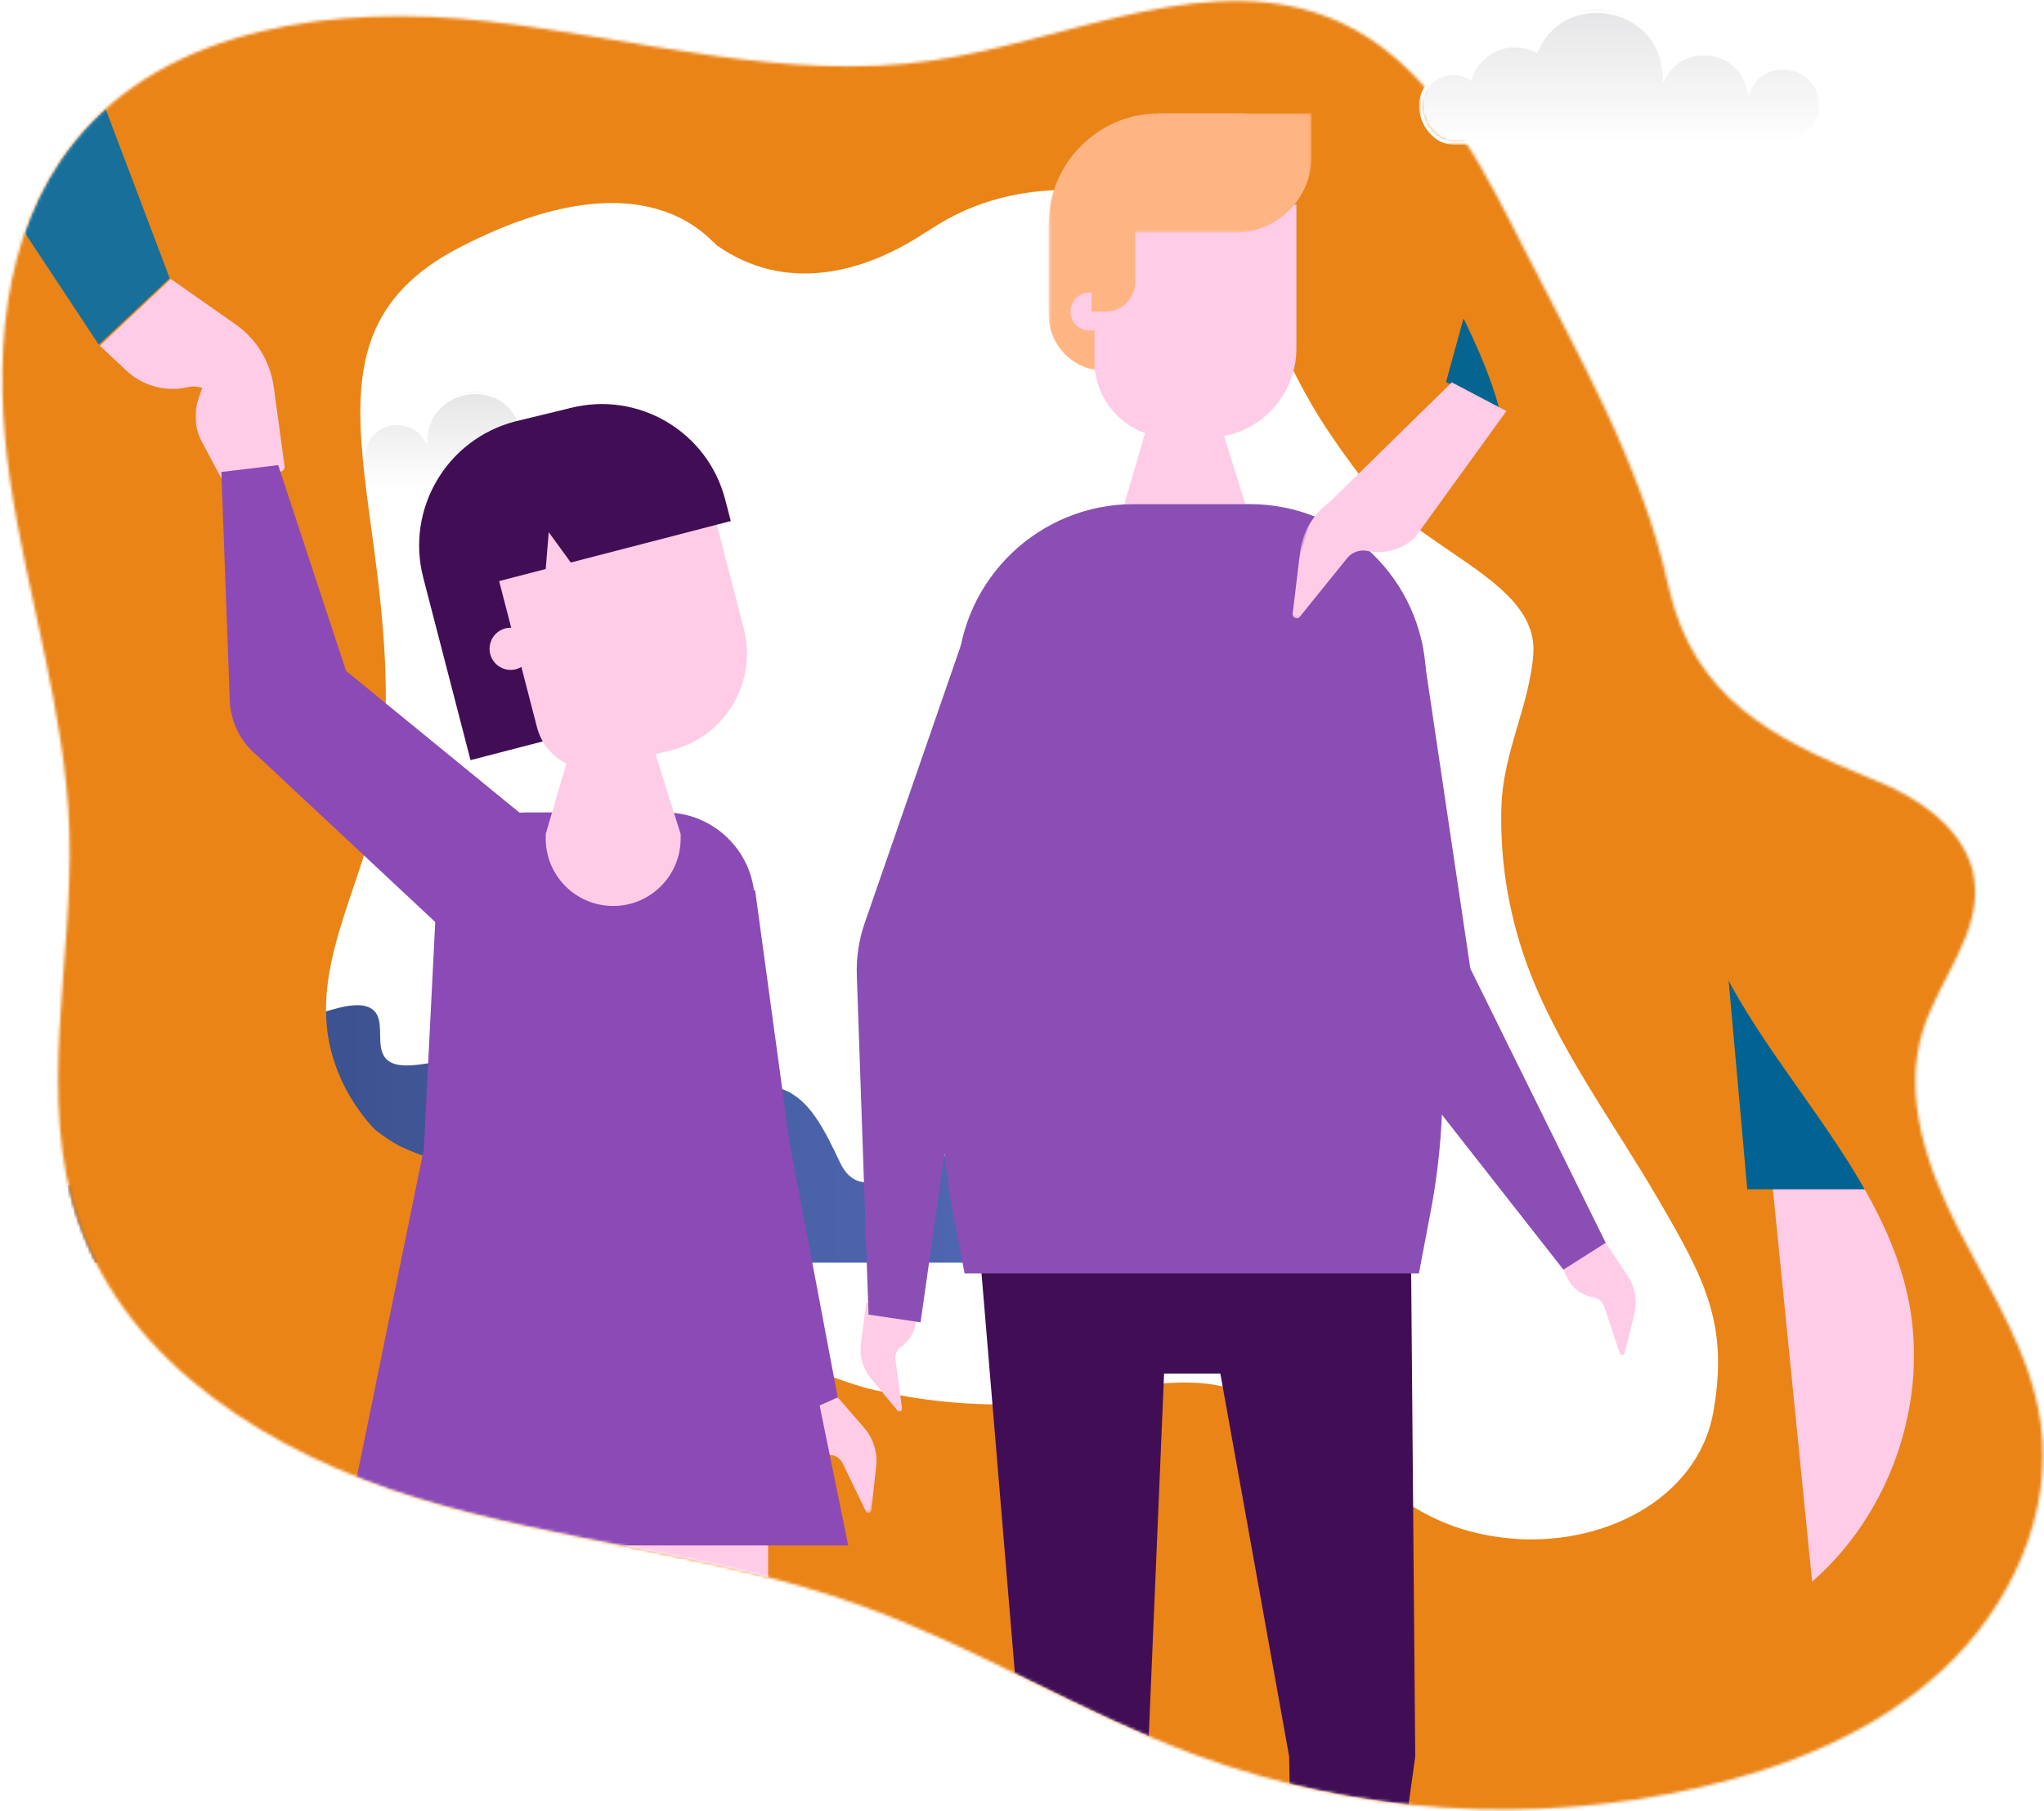 <?xml version="1.0" encoding="UTF-8"?>
<svg width="711px" height="630px" viewBox="0 0 711 630" version="1.1" xmlns="http://www.w3.org/2000/svg" xmlns:xlink="http://www.w3.org/1999/xlink">
    <!-- Generator: Sketch 61 (89581) - https://sketch.com -->
    <title>SCENE10-orange</title>
    <desc>Created with Sketch.</desc>
    <defs>
        <path d="M27.418,425.122 C44.568,474.842 94.848,505.742 145.138,521.102 C195.428,536.462 248.818,540.452 298.358,558.082 C338.878,572.492 375.788,595.682 416.138,610.542 C472.041,631.01 532.657,634.943 590.738,621.872 C621.858,614.802 652.568,602.422 675.914,580.662 C699.26,558.902 714.269,526.642 709.856,495.032 C706.496,470.962 692.732,449.872 681.608,428.262 L680.943,426.961 C670.136,405.65 661.783,381.128 668.898,358.402 C674.518,340.452 689.498,324.332 686.743,305.722 C684.249,288.902 667.998,277.742 652.228,271.402 L650.141,270.559 C616.533,256.927 589.47,242.735 580.606,204.948 L580.338,203.772 C570.766,160.682 548.691,123.213 528.853,84.009 L526.831,80.006 C512.244,51.229 495.344,21.04 466.128,7.722 C422.208,-12.308 372.448,13.972 324.698,21.022 C273.118,28.642 221.298,13.182 169.478,7.402 C117.658,1.622 58.398,8.792 25.748,49.452 C-0.032,81.562 -2.452,126.652 3.558,167.382 C9.568,208.112 22.808,247.892 24.138,289.052 C25.598,334.682 12.538,381.962 27.418,425.122 Z" id="path-1"></path>
        <linearGradient x1="-0.303%" y1="50.004%" x2="136.424%" y2="50.004%" id="linearGradient-3">
            <stop stop-color="#556FBD" offset="0%"></stop>
            <stop stop-color="#5069B4" offset="18%"></stop>
            <stop stop-color="#435A9C" offset="47%"></stop>
            <stop stop-color="#2E4074" offset="84%"></stop>
            <stop stop-color="#233461" offset="100%"></stop>
        </linearGradient>
        <path d="M40.095,16.905 C34.822,7.552 20.841,9.799 18.701,20.287 L18.701,20.287 C14.46,10.864 0.452,13.945 0.452,24.244 L0.452,24.244 C0.452,29.559 4.73,33.644 10.009,33.644 L10.009,33.644 C10.009,33.644 9.317,33.845 93.499,33.845 L93.499,33.845 C98.092,33.845 101.816,29.033 101.816,24.408 L101.816,24.408 C101.816,17.922 94.803,13.921 89.285,17.198 L89.285,17.198 C86.974,10.263 79.081,6.968 72.538,10.228 L72.538,10.228 C69.458,3.307 63.346,0.151 57.249,0.15 L57.249,0.15 C48.747,0.15 40.276,6.287 40.095,16.905" id="path-4"></path>
        <linearGradient x1="50%" y1="102.237%" x2="50%" y2="-5.501%" id="linearGradient-6">
            <stop stop-color="#FFFFFF" offset="0%"></stop>
            <stop stop-color="#E4E4E6" offset="100%"></stop>
        </linearGradient>
        <polygon id="path-7" points="0 0.199 102.48 0.199 102.48 34.514 0 34.514"></polygon>
        <filter x="-0.8%" y="-0.9%" width="101.6%" height="101.7%" filterUnits="objectBoundingBox" id="filter-9">
            <feOffset dx="0" dy="0" in="SourceAlpha" result="shadowOffsetOuter1"></feOffset>
            <feGaussianBlur stdDeviation="4" in="shadowOffsetOuter1" result="shadowBlurOuter1"></feGaussianBlur>
            <feColorMatrix values="0 0 0 0 0   0 0 0 0 0   0 0 0 0 0  0 0 0 0.972 0" type="matrix" in="shadowBlurOuter1" result="shadowMatrixOuter1"></feColorMatrix>
            <feMerge>
                <feMergeNode in="shadowMatrixOuter1"></feMergeNode>
                <feMergeNode in="SourceGraphic"></feMergeNode>
            </feMerge>
        </filter>
        <polygon id="path-10" points="0.727 0.24 77.446 0.24 77.446 162.072 0.727 162.072"></polygon>
        <polygon id="path-12" points="0.362 0.24 77.079 0.24 77.079 162.072 0.362 162.072"></polygon>
        <filter x="-4.2%" y="-4.2%" width="108.3%" height="108.3%" filterUnits="objectBoundingBox" id="filter-14">
            <feOffset dx="5" dy="5" in="SourceAlpha" result="shadowOffsetOuter1"></feOffset>
            <feGaussianBlur stdDeviation="20" in="shadowOffsetOuter1" result="shadowBlurOuter1"></feGaussianBlur>
            <feColorMatrix values="0 0 0 0 0   0 0 0 0 0   0 0 0 0 0  0 0 0 0.884 0" type="matrix" in="shadowBlurOuter1" result="shadowMatrixOuter1"></feColorMatrix>
            <feMerge>
                <feMergeNode in="shadowMatrixOuter1"></feMergeNode>
                <feMergeNode in="SourceGraphic"></feMergeNode>
            </feMerge>
        </filter>
        <polygon id="path-15" points="0.554 0.107 69.024 0.107 69.024 89.721 0.554 89.721"></polygon>
        <polygon id="path-17" points="0.192 0.107 83.628 0.107 83.628 41.615 0.192 41.615"></polygon>
        <polygon id="path-19" points="0.356 0.334 57.473 0.334 57.473 96.812 0.356 96.812"></polygon>
        <polygon id="path-21" points="0 0.479 29.087 0.479 29.087 44.699 0 44.699"></polygon>
        <polygon id="path-23" points="0.042 0.002 37.673 0.002 37.673 34.625 0.042 34.625"></polygon>
        <filter x="-4.6%" y="-4.6%" width="109.2%" height="109.2%" filterUnits="objectBoundingBox" id="filter-25">
            <feOffset dx="0" dy="0" in="SourceAlpha" result="shadowOffsetOuter1"></feOffset>
            <feGaussianBlur stdDeviation="25" in="shadowOffsetOuter1" result="shadowBlurOuter1"></feGaussianBlur>
            <feColorMatrix values="0 0 0 0 0   0 0 0 0 0   0 0 0 0 0  0 0 0 0.897 0" type="matrix" in="shadowBlurOuter1" result="shadowMatrixOuter1"></feColorMatrix>
            <feMerge>
                <feMergeNode in="shadowMatrixOuter1"></feMergeNode>
                <feMergeNode in="SourceGraphic"></feMergeNode>
            </feMerge>
        </filter>
        <path d="M54.924,23.165 C47.702,10.349 28.549,13.427 25.618,27.799 L25.618,27.799 C19.809,14.886 0.619,19.109 0.619,33.221 L0.619,33.221 C0.619,40.503 6.48,46.102 13.711,46.102 L13.711,46.102 C13.711,46.102 12.763,46.377 128.081,46.377 L128.081,46.377 C134.373,46.377 139.474,39.783 139.474,33.446 L139.474,33.446 C139.474,24.558 129.867,19.076 122.308,23.565 L122.308,23.565 C119.142,14.063 108.331,9.548 99.367,14.015 L99.367,14.015 C95.147,4.531 86.775,0.207 78.423,0.206 L78.423,0.206 C66.777,0.205 55.172,8.614 54.924,23.165" id="path-26"></path>
        <linearGradient x1="50%" y1="102.237%" x2="50%" y2="-5.501%" id="linearGradient-28">
            <stop stop-color="#FFFFFF" offset="0%"></stop>
            <stop stop-color="#E4E4E6" offset="100%"></stop>
        </linearGradient>
        <polygon id="path-29" points="0 0.273 140.425 0.273 140.425 47.333 0 47.333"></polygon>
    </defs>
    <g id="SCENE10-orange" stroke="none" stroke-width="1" fill="none" fill-rule="evenodd">
        <mask id="mask-2" fill="white">
            <use xlink:href="#path-1"></use>
        </mask>
        <g id="MASK"></g>
        <rect id="ground" stroke="#979797" fill="#D7A16E" mask="url(#mask-2)" x="-829" y="-303" width="1620" height="934"></rect>
        <rect id="sky" stroke="#979797" fill="#F7E8DA" mask="url(#mask-2)" x="-829" y="-495" width="1620" height="934"></rect>
        <g id="bush" mask="url(#mask-2)" fill="url(#linearGradient-3)" fill-rule="nonzero">
            <g transform="translate(251, 387.5) scale(-1, 1) translate(-251, -387.5) translate(15, 335)" id="Path">
                <path d="M0,104.21 C5.54,93.73 33.26,73.12 68.43,78.71 C106.82,84.8 115.26,71.51 131.08,65.98 C160.08,55.85 184.79,90.53 194.81,69.34 C206.57,44.44 213.72,33.26 256.63,50.87 C274.99,58.41 284.41,54.77 290.84,49.1 C294.91,45.5 301.57,38.28 305.2,36.1 C322.49,25.74 349.5,43.29 354.03,31.1 C355.65,26.73 353.56,20.1 356.72,16.74 C363.72,9.4 385.55,23.88 397.72,22.05 C409.89,20.22 416.34,-4.29 430.06,0.66 C459.38,11.24 450.18,73.44 448.37,87.32 C456.7,75.48 471.37,66.78 471.37,104.21 L0,104.21 Z"></path>
            </g>
        </g>
        <g id="house" mask="url(#mask-2)">
            <g transform="translate(108, 136)" id="cloud2">
                <g>
                    <g id="Group-3">
                        <mask id="mask-5" fill="white">
                            <use xlink:href="#path-4"></use>
                        </mask>
                        <g id="Clip-2"></g>
                        <path d="M40.095,16.905 C34.822,7.552 20.841,9.799 18.701,20.287 L18.701,20.287 C14.46,10.864 0.452,13.945 0.452,24.244 L0.452,24.244 C0.452,29.559 4.73,33.644 10.009,33.644 L10.009,33.644 C10.009,33.644 9.317,33.845 93.499,33.845 L93.499,33.845 C98.092,33.845 101.816,29.033 101.816,24.408 L101.816,24.408 C101.816,17.922 94.803,13.921 89.285,17.198 L89.285,17.198 C86.974,10.263 79.081,6.968 72.538,10.228 L72.538,10.228 C69.458,3.307 63.346,0.151 57.249,0.15 L57.249,0.15 C48.747,0.15 40.276,6.287 40.095,16.905" id="Fill-1" fill="url(#linearGradient-6)" mask="url(#mask-5)"></path>
                    </g>
                    <g id="Group-6">
                        <mask id="mask-8" fill="white">
                            <use xlink:href="#path-7"></use>
                        </mask>
                        <g id="Clip-5"></g>
                        <path d="M10.442,33.43 C12.329,33.475 23.819,33.612 93.693,33.612 C98.204,33.612 101.575,28.907 101.575,24.701 C101.575,21.85 100.092,19.303 97.607,17.888 C95.117,16.471 92.162,16.488 89.7,17.935 L89.219,18.218 L89.041,17.691 C87.981,14.54 85.601,12 82.513,10.72 C79.41,9.435 75.902,9.55 72.889,11.037 L72.468,11.244 L72.276,10.817 C68.283,1.935 59.849,0.219 53.839,1.444 C47.851,2.666 40.798,7.544 40.63,17.266 L40.602,18.915 L39.785,17.48 C37.437,13.358 33.058,11.257 28.351,11.999 C23.65,12.74 20.137,16.076 19.184,20.703 L18.904,22.064 L18.328,20.799 C16.09,15.876 11.423,14.964 8.105,15.677 C4.783,16.393 0.905,19.142 0.905,24.538 C0.905,29.514 4.913,33.413 10.03,33.413 L10.442,33.43 Z M93.693,34.514 C50.705,34.514 30.303,34.461 20.758,34.417 C16.353,34.396 13.215,34.373 11.433,34.349 C10.722,34.339 10.293,34.332 10.03,34.304 L10.03,34.314 C4.405,34.314 -0,30.02 -0,24.538 C-0,18.985 3.974,15.644 7.913,14.796 C11.556,14.011 16.111,15.164 18.595,19.355 C19.94,14.96 23.53,11.846 28.21,11.109 C32.819,10.382 37.139,12.177 39.798,15.835 C40.6,6.518 47.639,1.789 53.658,0.56 C60.386,-0.813 68.882,1.6 72.907,10.03 C76.058,8.618 79.659,8.561 82.86,9.887 C86.023,11.198 88.496,13.735 89.716,16.898 C92.36,15.549 95.439,15.615 98.055,17.105 C100.826,18.683 102.48,21.522 102.48,24.701 C102.48,29.333 98.722,34.514 93.693,34.514 L93.693,34.514 Z" id="Fill-4" fill="#FFFFFF" mask="url(#mask-8)"></path>
                    </g>
                </g>
            </g>
        </g>
        <g id="scene" mask="url(#mask-2)">
            <g transform="translate(-740, -806)">
                <g id="bottom-shape" filter="url(#filter-9)" transform="translate(1110.314, 1059.062) rotate(7) translate(-1110.314, -1059.062) translate(107.314, 121.062)">
                    <path d="M176.551,0.912 L0.738,1711.6 L1829.929,1875.912 L2005.738,165.231 L176.551,0.912 Z M769.163,989.298 C768.633,1019.089 753.124,1049.218 762.39,1077.728 C765.293,1086.455 770.196,1094.486 776.758,1101.261 C778.371,1102.999 780.129,1104.615 782.014,1106.094 C784.947,1107.881 788.037,1109.431 791.252,1110.728 C794.545,1111.818 797.912,1112.705 801.33,1113.384 C803.05,1113.736 804.789,1114.07 806.528,1114.395 C820.22,1117.611 833.564,1120.484 846.463,1126.103 C862.435,1133.474 873.151,1146.067 889.075,1152.084 C891.403,1153.123 893.761,1154.125 896.186,1155.101 C918.304,1162.346 939.445,1170.612 962.297,1174.451 C964.79,1174.74 967.312,1174.984 969.834,1175.183 C985.039,1176.484 1000.361,1175.952 1015.421,1173.602 C1038.215,1169.943 1065.533,1155.283 1088.278,1159.194 C1133.045,1166.9 1144.39,1199.766 1189.9,1199.107 C1223.091,1198.637 1254.407,1177.673 1256.001,1146.66 C1257.595,1115.648 1247.379,1101.315 1228.179,1075.994 C1208.98,1050.672 1186.302,1027.275 1172.166,999.181 C1163.895,982.62 1158.812,964.825 1157.151,946.614 C1155.46,928.321 1162.494,910.696 1161.74,893.126 C1160.61,866.585 1117.33,862.442 1093.074,837.21 C1068.818,811.978 1068.758,805.572 1053.52,786.773 C1038.283,767.974 1016.28,750.853 991.072,751.542 C953.719,752.562 936.208,771.759 933.909,773.024 C914.091,789.962 888.282,799.736 862.967,786.529 C860.677,786.023 835.258,756.024 773.894,797.814 C712.529,839.604 770.827,895.919 769.163,989.298 Z" id="Shape" fill="#EA8417"></path>
                </g>
                <g id="woman2" transform="translate(1522, 1044) scale(-1, 1) translate(-1522, -1044) translate(1242, 489)">
                    <polygon id="Fill-5" fill="#FFCCE7" points="351.232 715.008 324.25 984.704 291.648 984.704 296.798 715.008"></polygon>
                    <polygon id="Fill-7" fill="#FFCCE7" points="446.88 715.008 419.895 984.704 387.296 984.704 392.446 715.008"></polygon>
                    <path d="M477.426,470.933 L454.214,730.688 L289.069,730.688 L272.53,516.484 C270.182,495.504 270.775,427.268 277.084,407.161 L297.575,350.221 L276.668,170.745 C276.117,152.817 290.496,137.984 308.423,137.984 L434.771,137.984 C452.691,137.984 467.066,152.806 466.526,170.729 L452.386,350.221 L470.595,402.605 C476.904,422.712 479.774,449.953 477.426,470.933" id="Fill-9" fill="#006393"></path>
                    <polygon id="Fill-24" fill="#066491" points="532.414 462.56 463.912 346.471 461.792 166.179 505.325 164.64 525.39 327.642 559.008 449.894"></polygon>
                    <g id="Group-32" transform="translate(285.376, 946.504)">
                        <mask id="mask-11" fill="white">
                            <use xlink:href="#path-10"></use>
                        </mask>
                        <g id="Clip-31"></g>
                        <polygon id="Fill-30" fill="#7C380A" mask="url(#mask-11)" points="77.446 156.422 77.446 162.072 53.001 162.072 17.744 150.703 17.444 150.611 17.516 150.839 20.975 162.072 2.456 162.072 2.456 160.005 0.727 161.062 3.773 0.24 42.625 1.756 29.274 133.339"></polygon>
                    </g>
                    <g id="Group-35" transform="translate(383.592, 946.504)">
                        <mask id="mask-13" fill="white">
                            <use xlink:href="#path-12"></use>
                        </mask>
                        <g id="Clip-34"></g>
                        <polygon id="Fill-33" fill="#7C380A" mask="url(#mask-13)" points="77.079 156.422 77.079 162.072 52.636 162.072 17.379 150.703 17.08 150.611 17.151 150.839 20.61 162.072 2.091 162.072 2.091 160.005 0.362 161.062 3.408 0.24 42.26 1.756 28.909 133.339"></polygon>
                    </g>
                </g>
                <g id="middle-shape" filter="url(#filter-14)" transform="translate(42, 0)">
                    <path d="M765,1036 C777,1113 720,1157 776.672,1224.599 C833.344,1292.198 911.642,1277.729 930.752,1285.179 C949.652,1292.539 967.342,1302.779 986.582,1309.299 C1007.3,1316.308 1029.303,1318.69 1051.042,1316.279 C1065.972,1314.609 1080.582,1310.699 1095.532,1309.249 C1118.772,1306.999 1138.612,1314.689 1158.102,1326.799 C1174.482,1336.969 1187.942,1351.369 1204.482,1361.279 C1238.822,1381.839 1285.432,1379.569 1317.612,1355.759 C1349.792,1331.949 1365.602,1288.029 1355.992,1249.169 C1341.952,1192.369 1280.892,1151.819 1280.242,1093.319 C1280.012,1072.909 1286.892,1049.999 1274.612,1033.709 C1267.462,1024.209 1255.582,1019.849 1245.772,1013.129 C1221.142,996.239 1221.412,973.129 1215.502,947.099 C1209.672,921.409 1192.892,895.739 1181.842,871.929 C1172.092,850.889 1161.462,828.799 1142.192,815.909 C1115.262,797.909 1078.992,802.969 1048.812,814.739 C1018.632,826.509 1005,850 953,857 C901,864 771,836 751,889 C731,942 753,959 765,1036 Z M181.959,0.99 L0.005,1894.669 L1893.205,2076.579 L2075.168,182.898 L181.959,0.99 Z" id="Compound_Shape" fill="#EA8417"></path>
                </g>
                <g id="BOY" transform="translate(1018, 845)">
                    <g id="Group-3" transform="translate(86.2, 0.293)">
                        <mask id="mask-16" fill="white">
                            <use xlink:href="#path-15"></use>
                        </mask>
                        <g id="Clip-2"></g>
                        <path d="M69.024,89.721 L20.2,89.721 C9.35,89.721 0.554,80.922 0.554,70.072 L0.554,38.737 C0.554,17.404 17.848,0.107 39.182,0.107 L69.024,0.107 L69.024,89.721 Z" id="Fill-1" fill="#FFB583" mask="url(#mask-16)"></path>
                    </g>
                    <polygon id="Fill-4" fill="#410E56" points="62.997 398.873 77.438 571.975 74.224 734.978 92.615 734.978 121.295 571.975 126.926 438.797 146.493 438.797 170.43 571.975 173.258 734.978 191.649 734.978 214.288 571.975 212.826 398.873"></polygon>
                    <polygon id="Fill-6" fill="#FFCCE7" points="141.97 94.178 125.417 94.178 113.083 136.358 155.222 136.358"></polygon>
                    <path d="M141.883,113.235 L129.304,113.235 C114.616,113.235 102.71,101.326 102.71,86.638 L102.71,32.185 L172.953,32.185 L172.953,82.165 C172.953,99.322 159.043,113.235 141.883,113.235" id="Fill-8" fill="#FFCCE7"></path>
                    <path d="M107.289,71.127 C106.317,74.631 102.686,76.683 99.182,75.709 C95.675,74.737 93.626,71.106 94.598,67.602 C95.572,64.098 99.203,62.046 102.707,63.02 C106.211,63.992 108.261,67.623 107.289,71.127" id="Fill-10" fill="#FFCCE7"></path>
                    <g id="Group-14" transform="translate(94.6, 0.293)">
                        <mask id="mask-18" fill="white">
                            <use xlink:href="#path-17"></use>
                        </mask>
                        <g id="Clip-13"></g>
                        <path d="M57.077,41.615 L0.192,41.615 L30.291,0.107 L83.628,0.107 L83.628,15.061 C83.628,29.725 71.741,41.615 57.077,41.615" id="Fill-12" fill="#FFB583" mask="url(#mask-18)"></path>
                    </g>
                    <path d="M106.689,69.365 L101.728,69.365 L101.728,8.655 L116.879,8.655 L116.879,59.175 C116.879,64.803 112.317,69.365 106.689,69.365" id="Fill-15" fill="#FFB583"></path>
                    <path d="M215.566,403.942 L57.523,403.942 L53.434,382.419 C50.074,364.719 48.754,346.693 49.505,328.693 L55.07,195.176 C56.441,162.303 83.489,136.359 116.39,136.359 L156.701,136.359 C189.602,136.359 216.648,162.303 218.018,195.176 L223.586,328.693 C224.335,346.693 223.018,364.719 219.655,382.419 L215.566,403.942 Z" id="Fill-17" fill="#8A4EB4"></path>
                    <g id="Group-2" transform="translate(60.001, 312.968) rotate(-3) translate(-60.001, -312.968) translate(8.001, 172.968)">
                        <path d="M17.466,236.553 L9.685,248.325 C7.194,252.098 6.39,256.74 7.468,261.129 L10.844,274.889 C11.063,275.777 12.311,275.825 12.599,274.956 L17.977,258.71 C18.534,257.018 19.998,255.787 21.757,255.516 C25.705,254.911 29.096,252.391 30.808,248.784 L33.592,242.916 L17.466,236.553 Z" id="Fill-25" fill="#FFCCE7" transform="translate(20.296, 256.068) rotate(-23) translate(-20.296, -256.068) "></path>
                        <path d="M28.591,246.917 L10.656,243.29 L12.765,125.141 C12.873,119.011 14.114,112.954 16.423,107.273 L59.99,0 L103.721,2.544 L52.286,125.88 L28.591,246.917 Z" id="Fill-29" fill="#8A4EB4"></path>
                    </g>
                    <path d="M280.539,393.304 L288.32,405.074 C290.811,408.849 291.615,413.488 290.537,417.88 L287.161,431.637 C286.942,432.527 285.694,432.575 285.406,431.706 L280.028,415.458 C279.469,413.769 278.007,412.535 276.248,412.264 C272.3,411.662 268.909,409.139 267.197,405.532 L264.413,399.666 L280.539,393.304 Z" id="Fill-27" fill="#FFCCE7"></path>
                    <polygon id="Fill-31" fill="#8A4EB4" points="265.825 402.637 195.124 312.471 174.061 183.656 216.505 183.946 233.452 297.891 280.54 393.303"></polygon>
                </g>
                <g id="HAND" transform="translate(1226.648, 981.516) scale(-1, 1) rotate(-17) translate(-1226.648, -981.516) translate(1197.648, 933.016)">
                    <mask id="mask-20" fill="white">
                        <use xlink:href="#path-19"></use>
                    </mask>
                    <g id="Clip-18"></g>
                    <path d="M23.88,2.476 L52.46,54.964 C56.624,60.487 58.304,67.498 57.087,74.315 L53.276,95.659 C53.03,97.042 51.135,97.237 50.61,95.937 L40.834,71.64 C39.817,69.111 37.47,67.37 34.761,67.129 C28.686,66.593 23.275,63.069 20.314,57.723 L2.787,6.484 L23.88,2.476 Z" id="Fill-17" fill="#FFCCE7" mask="url(#mask-20)"></path>
                </g>
                <g id="man1" transform="translate(519, 1105) scale(-1, 1) translate(-519, -1105) translate(199, 386)">
                    <g id="man-shirt" transform="translate(39.984, 83.644)" fill="#176F9A">
                        <polygon id="Fill-33" points="24.662 456.232 -1.13686838e-13 433.111 71.131 245.18 120.024 0.7 197.064 2.266 146.98 271.301"></polygon>
                    </g>
                    <path d="M39.585,517.028 L17.01,532.86 C9.775,537.935 4.981,545.815 3.778,554.596 L0.018,582.104 C-0.225,583.887 2.001,584.872 3.148,583.499 L24.582,557.776 C26.813,555.096 30.35,553.902 33.738,554.685 C41.333,556.435 49.295,554.285 54.996,548.948 L64.26,540.267 L39.585,517.028 Z" id="Fill-35" fill="#FFCCE7"></path>
                </g>
                <g id="girl" transform="translate(808, 928)">
                    <path d="M175.612,121.698 L95.669,142.408 L79.23,78.952 C73.051,55.107 87.373,30.769 111.221,24.59 L130.231,19.97 L175.612,121.698 Z" id="Fill-1" fill="#410E56"></path>
                    <polygon id="Fill-3" fill="#FFCCE7" points="80.89 390.83 97.756 506.055 92.633 646.118 106.619 646.118 137.777 509.001 139.754 406.305 145.05 406.305 163.239 505.734 167.958 646.118 181.944 646.118 199.278 506.352 199.159 390.83"></polygon>
                    <g id="Group-15" transform="translate(0, 0.071)">
                        <mask id="mask-22" fill="white">
                            <use xlink:href="#path-21"></use>
                        </mask>
                        <g id="Clip-14"></g>
                        <path d="M9.208,44.699 L2.203,31.579 C-0.252,26.978 -0.676,21.558 1.035,16.627 L6.4,1.189 C6.746,0.188 8.187,0.267 8.424,1.296 L12.849,20.543 C13.311,22.545 14.856,24.121 16.85,24.619 C21.319,25.738 24.943,29.005 26.522,33.333 L29.087,40.373 L9.208,44.699 Z" id="Fill-13" fill="#FFCCE7" mask="url(#mask-22)"></path>
                    </g>
                    <g id="Group" transform="translate(197, 290.5) rotate(19) translate(-197, -290.5) translate(123, 194)">
                        <g id="Group-18" transform="translate(109.114, 157.439)">
                            <mask id="mask-24" fill="white">
                                <use xlink:href="#path-23"></use>
                            </mask>
                            <g id="Clip-17"></g>
                            <path d="M13.794,0.002 L25.908,7.017 C30.16,9.478 33.193,13.603 34.268,18.396 L37.648,33.411 C37.865,34.382 36.677,35.034 35.976,34.327 L22.878,21.135 C21.514,19.76 19.495,19.268 17.653,19.859 C13.519,21.182 9.004,20.371 5.591,17.692 L0.042,12.839 L13.794,0.002 Z" id="Fill-16" fill="#FFCCE7" mask="url(#mask-24)"></path>
                        </g>
                        <polygon id="Fill-29" fill="#8B4AB6" points="109.156 170.277 41.459 101.571 0 16.605 38.302 4.26325641e-14 78.04 78.766 122.909 157.44"></polygon>
                    </g>
                    <path d="M227.051,415.57 L51.279,415.57 L79.439,277.627 L83.806,190.584 C84.486,173.834 98.26,160.603 115.024,160.603 L163.303,160.603 C180.067,160.603 193.845,173.834 194.521,190.584 L198.888,277.627 L227.051,415.57 Z" id="Fill-19" fill="#8B4AB6"></path>
                    <path d="M154.001,121.131 L168.763,168.111 L168.763,169.671 C168.763,182.631 158.258,193.139 145.298,193.139 L145.295,193.139 C132.334,193.139 121.829,182.631 121.829,169.671 L121.829,168.111 L135.563,121.131 L154.001,121.131 Z" id="Combined-Shape" fill="#FFCCE7"></path>
                    <path d="M165.904,138.837 L142.419,144.92 C132.062,147.604 121.491,141.384 118.807,131.025 L101.026,62.39 L176.761,42.769 L190.723,96.661 C195.519,115.163 184.406,134.044 165.904,138.837" id="Fill-23" fill="#FFCCE7"></path>
                    <path d="M116.968,103.684 C116.968,107.734 113.684,111.018 109.634,111.018 C105.58,111.018 102.297,107.734 102.297,103.684 C102.297,99.633 105.58,96.349 109.634,96.349 C113.684,96.349 116.968,99.633 116.968,103.684" id="Fill-25" fill="#FFCCE7"></path>
                    <path d="M86.267,201.403 L21.438,140.801 C15.663,136.082 12.198,129.105 11.926,121.653 L8.997,42.172 L28.767,39.782 L52.376,111.362 L112.744,160.711 L86.267,201.403 Z" id="Fill-27" fill="#8B4AB6"></path>
                    <path d="M186.204,59.248 L130.549,73.667 L122.874,63.115 L121.835,75.924 L99.241,81.779 L91.092,50.33 L130.23,19.97 C153.933,13.829 178.124,28.066 184.265,51.766 L186.204,59.248 Z" id="Fill-31" fill="#410E56"></path>
                </g>
                <g id="top-shape" filter="url(#filter-25)" transform="translate(65, 16)">
                    <path d="M702.418,1215.122 C719.568,1264.842 769.848,1295.742 820.138,1311.102 C870.428,1326.462 923.818,1330.452 973.358,1348.082 C1013.878,1362.492 1050.788,1385.682 1091.138,1400.542 C1147.041,1421.01 1207.657,1424.943 1265.738,1411.872 C1296.858,1404.802 1327.568,1392.422 1350.914,1370.662 C1374.26,1348.902 1389.269,1316.642 1384.856,1285.032 C1381.496,1260.962 1367.732,1239.872 1356.608,1218.262 C1345.484,1196.652 1336.638,1171.592 1343.898,1148.402 C1349.518,1130.452 1364.498,1114.332 1361.743,1095.722 C1359.249,1078.902 1342.998,1067.742 1327.228,1061.402 C1292.308,1047.362 1264.088,1033.232 1255.338,993.772 C1245.658,950.192 1223.188,912.362 1203.178,872.672 C1188.278,843.112 1171.248,811.452 1141.128,797.722 C1097.208,777.692 1047.448,803.972 999.698,811.022 C948.118,818.642 896.298,803.182 844.478,797.402 C792.658,791.622 733.398,798.792 700.748,839.452 C674.968,871.562 672.548,916.652 678.558,957.382 C684.568,998.112 697.808,1037.892 699.138,1079.052 C700.598,1124.682 687.538,1171.962 702.418,1215.122 Z M182.947,0.988 L0.993,1894.672 L1894.193,2076.582 L2076.156,182.897 L182.947,0.988 Z" id="Compound_Shape" fill="#EA8417"></path>
                </g>
            </g>
        </g>
        <g id="Cloud1" transform="translate(563.5, 27) scale(-1, 1) translate(-563.5, -27) translate(493, 3)">
            <g id="Group-3">
                <mask id="mask-27" fill="white">
                    <use xlink:href="#path-26"></use>
                </mask>
                <g id="Clip-2"></g>
                <path d="M54.924,23.165 C47.702,10.349 28.549,13.427 25.618,27.799 L25.618,27.799 C19.809,14.886 0.619,19.109 0.619,33.221 L0.619,33.221 C0.619,40.503 6.48,46.102 13.711,46.102 L13.711,46.102 C13.711,46.102 12.763,46.377 128.081,46.377 L128.081,46.377 C134.373,46.377 139.474,39.783 139.474,33.446 L139.474,33.446 C139.474,24.558 129.867,19.076 122.308,23.565 L122.308,23.565 C119.142,14.063 108.331,9.548 99.367,14.015 L99.367,14.015 C95.147,4.531 86.775,0.207 78.423,0.206 L78.423,0.206 C66.777,0.205 55.172,8.614 54.924,23.165" id="Fill-1" fill="url(#linearGradient-28)" mask="url(#mask-27)"></path>
            </g>
            <g id="Group-6">
                <mask id="mask-30" fill="white">
                    <use xlink:href="#path-29"></use>
                </mask>
                <g id="Clip-5"></g>
                <path d="M14.308,45.847 C16.894,45.909 32.639,46.097 128.384,46.097 C134.566,46.097 139.185,39.644 139.185,33.875 C139.185,29.965 137.152,26.473 133.747,24.533 C130.335,22.589 126.286,22.612 122.912,24.597 L122.253,24.985 L122.01,24.262 C120.557,19.941 117.296,16.457 113.064,14.702 C108.813,12.939 104.006,13.097 99.877,15.136 L99.3,15.421 L99.037,14.835 C93.566,2.654 82.009,0.301 73.774,1.98 C65.568,3.657 55.904,10.346 55.674,23.679 L55.635,25.941 L54.515,23.973 C51.299,18.319 45.297,15.438 38.848,16.456 C32.406,17.472 27.593,22.047 26.287,28.393 L25.903,30.259 L25.114,28.525 C22.048,21.773 15.652,20.522 11.105,21.501 C6.554,22.482 1.24,26.252 1.24,33.652 C1.24,40.477 6.732,45.823 13.744,45.823 L14.308,45.847 Z M128.384,47.333 C69.479,47.333 41.523,47.261 28.444,47.2 C22.408,47.172 18.109,47.141 15.666,47.107 C14.692,47.093 14.104,47.085 13.744,47.046 L13.744,47.06 C6.037,47.06 -0,41.17 -0,33.652 C-0,26.037 5.446,21.455 10.843,20.291 C15.835,19.215 22.077,20.796 25.48,26.545 C27.324,20.517 32.243,16.246 38.655,15.235 C44.97,14.238 50.89,16.7 54.534,21.717 C55.633,8.939 65.277,2.454 73.526,0.768 C82.744,-1.115 94.386,2.194 99.902,13.756 C104.219,11.819 109.154,11.741 113.54,13.56 C117.874,15.357 121.263,18.837 122.935,23.174 C126.558,21.324 130.776,21.415 134.361,23.459 C138.158,25.622 140.425,29.516 140.425,33.875 C140.425,40.228 135.275,47.333 128.384,47.333 L128.384,47.333 Z" id="Fill-4" fill="#FFFFFF" mask="url(#mask-30)"></path>
            </g>
        </g>
    </g>
</svg>